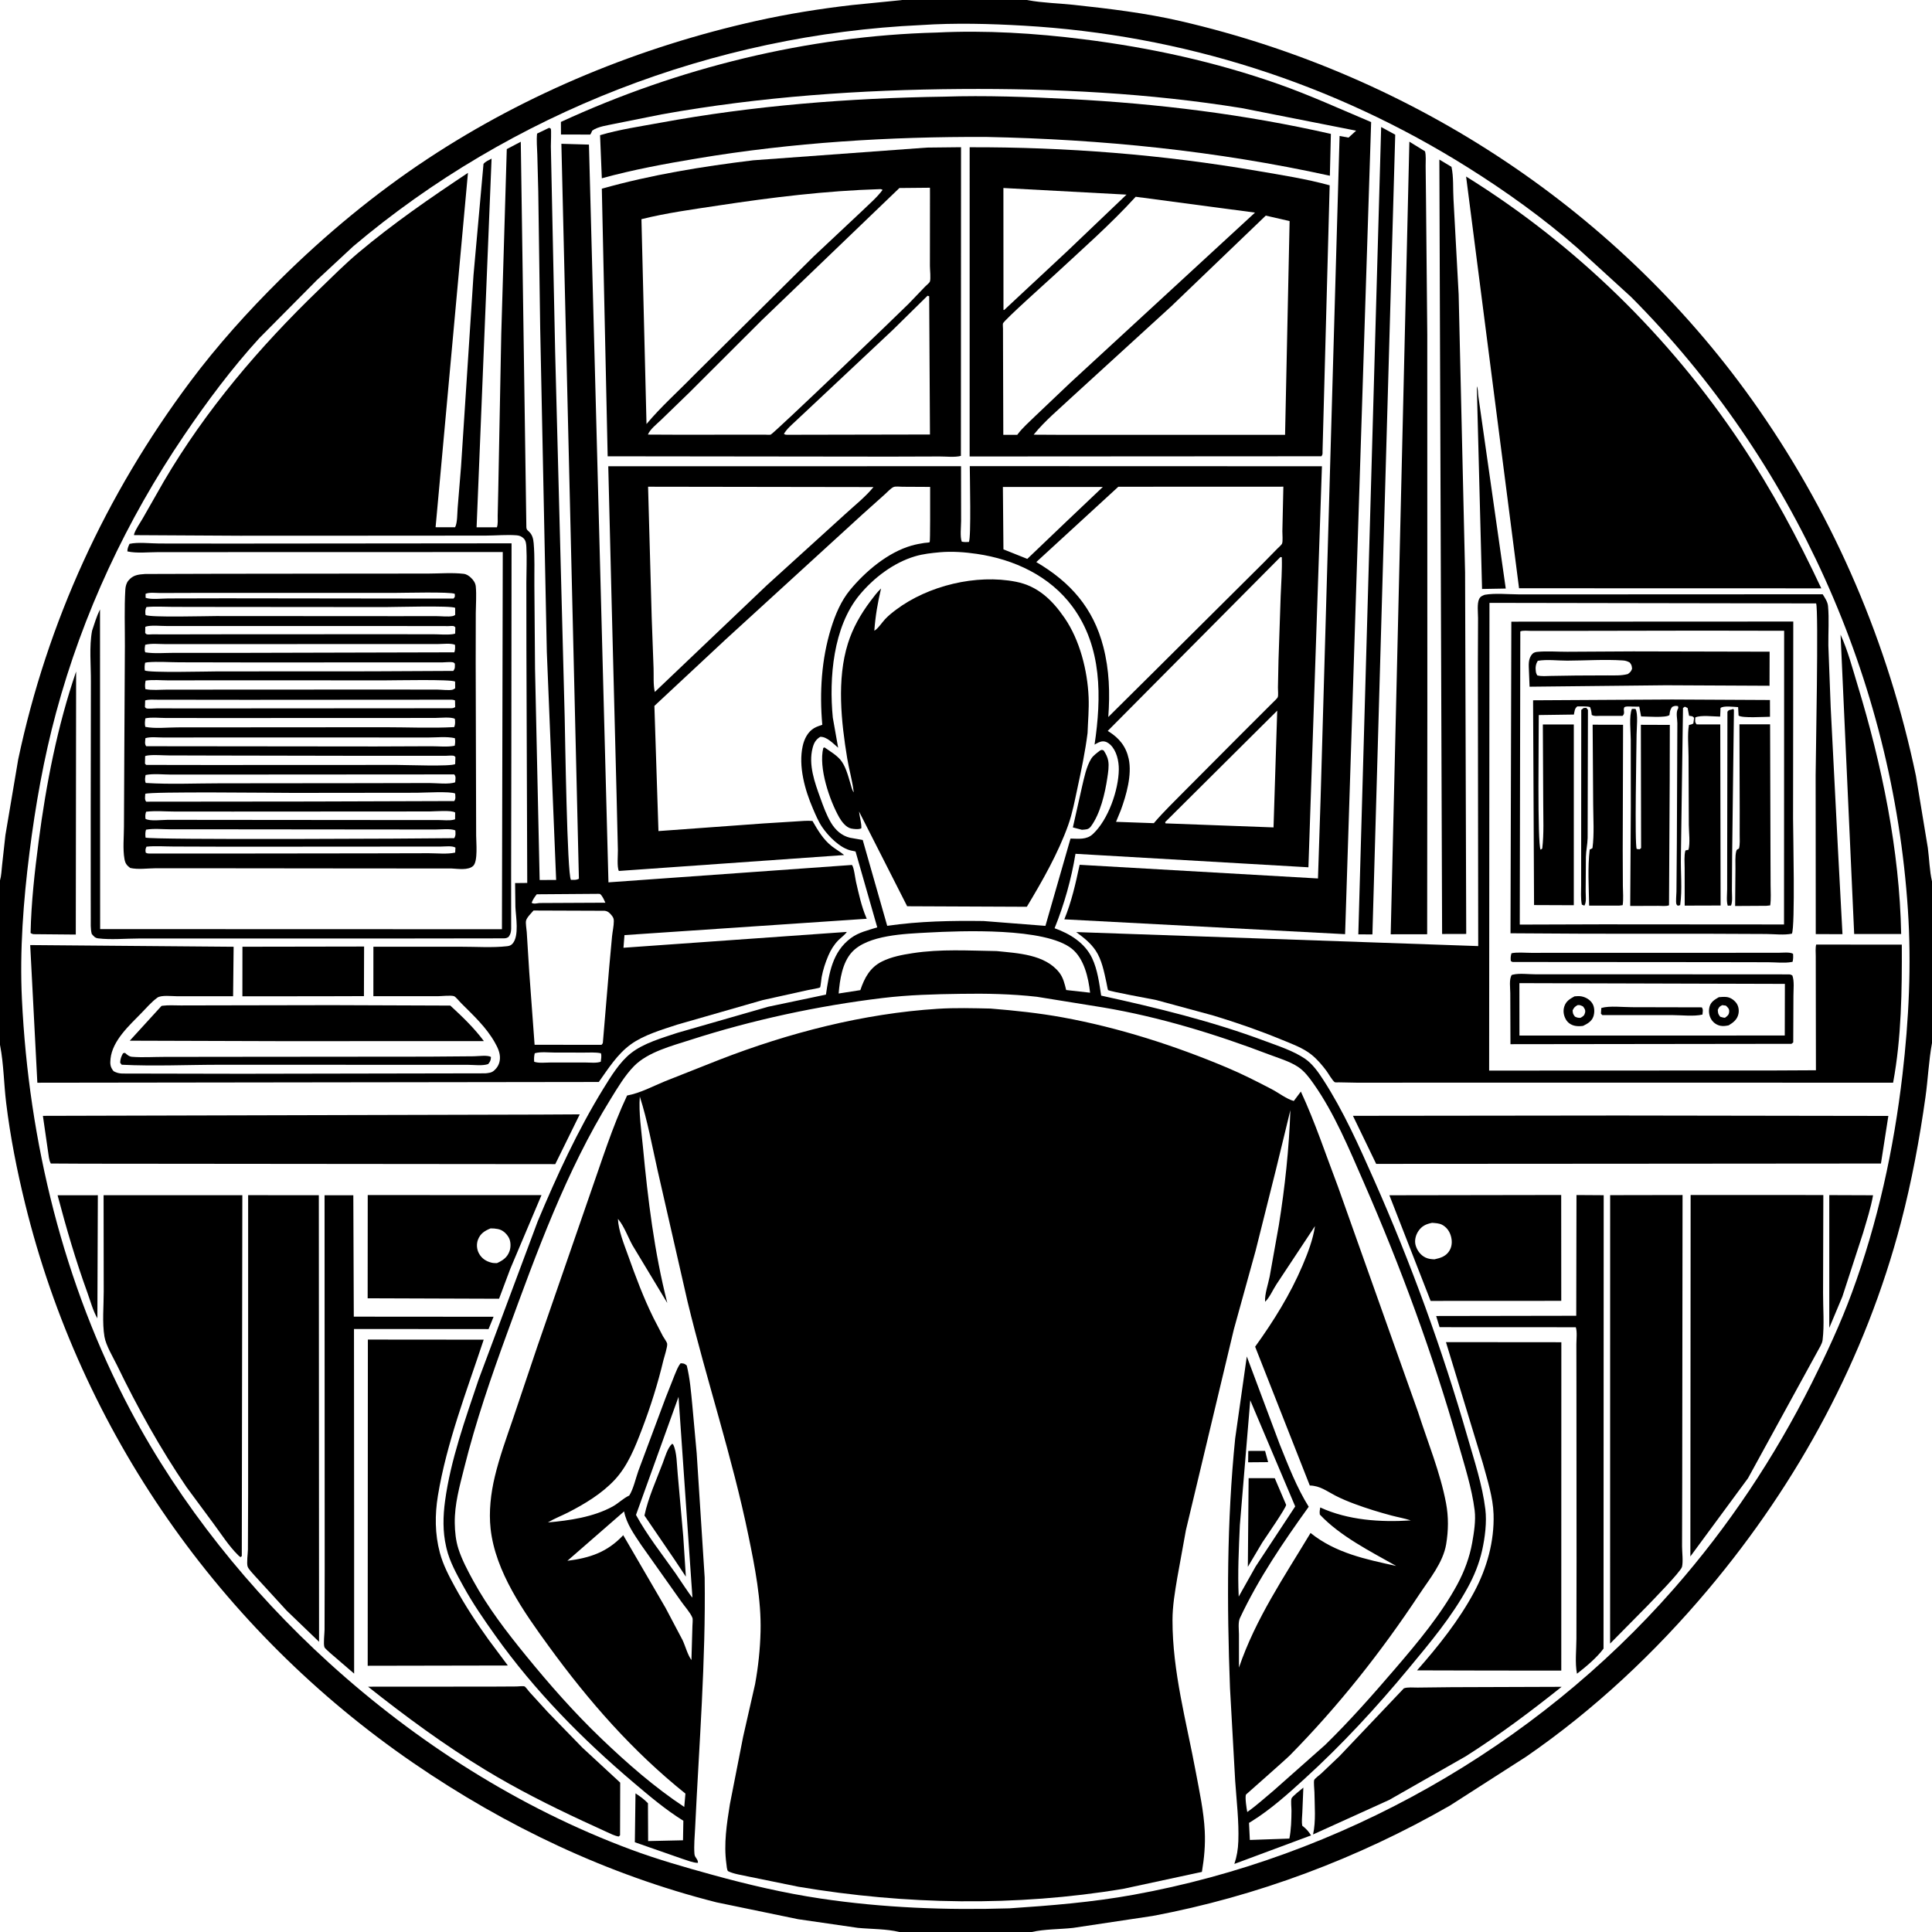 <svg version="1.1" xmlns="http://www.w3.org/2000/svg" style="display: block;" viewBox="0 0 2048 2048" width="1024" height="1024">
<path transform="translate(0,0)" fill="rgb(255,255,255)" d="M 0 0 L 0 2048 L 2048 2048 L 2048 0 L 0 0 z"/>
<path transform="translate(0,0)" fill="rgb(0,0,0)" d="M 0 933.322 C 1.465 928.244 1.636 922.332 2.22 917.064 L 5.734 885.257 L 19.292 805 C 50.131 659.235 112.245 524.257 201.357 404.955 C 230.332 366.164 262.871 330.016 297.252 295.984 C 344.953 248.766 397.588 205.111 453.647 168.116 C 559.19 98.464 678.648 49.564 801.953 22.109 C 835.177 14.711 869.42 9.238 903.239 5.351 L 955.223 0.169 L 956.304 0 L 1088.68 0 L 1089.61 0.185 C 1105.27 3.118 1121.99 3.399 1137.89 5.112 C 1175.69 9.183 1214.33 13.795 1251.39 22.363 C 1498.69 79.531 1719.12 225.002 1864.31 433.906 C 1946.01 551.468 2001.52 682.215 2030.94 822.286 L 2043.57 898.676 C 2045.13 910.274 2045.37 922.996 2048 934.318 L 2048 1105.67 C 2044.52 1124.54 2043.75 1143.96 2041.08 1162.95 C 2034.81 1207.52 2026.49 1252.36 2015.08 1295.91 C 1977.37 1439.9 1906.57 1570.77 1811.04 1684.54 C 1754.82 1751.49 1689.92 1812.5 1617.82 1862.13 L 1537 1913.98 C 1439.62 1969.9 1332.33 2010.26 1221.92 2030.97 L 1137.47 2043.65 C 1123.44 2045.22 1107.31 2044.85 1093.7 2048 L 953.31 2048 C 939.887 2044.65 923.362 2044.95 909.468 2043.63 L 846.001 2034.43 L 759.449 2016.53 C 643.9 1987.26 536.2 1936.11 438.08 1868.77 C 233.196 1728.16 85.892 1517.44 26.642 1276.08 C 17.967 1240.74 10.876 1204.97 6.5 1168.83 C 4.091 1148.93 3.958 1128.25 0.188 1108.61 L 0 1107.67 L 0 933.322 z M 976.408 26.572 C 757.347 36.574 542.024 119.394 374.421 261.143 L 335.894 296.931 L 274.872 358.451 C 245.635 390.492 219.273 425.851 194.963 461.744 C 134.131 551.556 87.806 650.359 59.506 755.199 C 46.358 803.911 37.544 853.838 31.235 903.858 C 24.787 954.985 20.774 1007.58 23.237 1059.13 C 30.439 1209.84 67.413 1361.25 138.263 1494.93 C 191.284 1594.97 264.954 1686.47 348.556 1762.5 C 441.435 1846.96 550.558 1916.6 668.484 1960.49 C 696.886 1971.06 725.898 1979.33 755.088 1987.38 C 792.703 1997.75 831.12 2006.74 869.723 2012.51 C 936.057 2022.44 1003.16 2024.97 1070.12 2022.92 C 1113.89 2020.01 1157.78 2016.45 1200.99 2008.64 C 1421.35 1968.77 1626.75 1852.51 1774.41 1684.07 C 1832.63 1617.65 1880.93 1544.96 1920.52 1466.13 C 1936.1 1435.12 1951.03 1403.1 1963.03 1370.5 C 1990.59 1295.66 2007.45 1218.33 2016.69 1139.22 C 2023.47 1081.13 2026.3 1022.98 2022.46 964.519 C 2006.46 721.014 1901.32 487.787 1729.12 314.879 L 1672.03 262.767 C 1635.97 231.271 1596.6 203.021 1556.08 177.578 C 1413.63 88.122 1253.23 36.966 1085.24 27.22 C 1049.49 25.146 1012.17 24.166 976.408 26.572 z"/>
<path transform="translate(0,0)" fill="rgb(0,0,0)" d="M 1399.9 846.215 L 1420.02 144.144 L 1429.5 145.861 L 1437.57 138.529 L 1316.2 114.574 C 1217.95 98.712 1117.88 93.636 1018.47 94.349 C 912.059 95.112 806.326 102.416 701.451 121.215 L 651.3 131.272 C 643.815 132.93 633.953 134.017 627.723 138.5 C 627.138 140.118 626.661 141.159 625.715 142.636 L 594.662 142.595 L 594.586 129.248 C 718.865 71.952 856.062 38.011 993.044 34.5 C 1044.95 31.937 1097.55 35.198 1149.04 41.692 C 1219.36 50.561 1288.06 65.503 1355 89.055 C 1388.75 100.93 1420.57 115.551 1453.47 129.423 L 1425.86 990.26 L 1128.22 974.534 C 1135.92 955.849 1140.24 936.409 1144.45 916.717 L 1397.11 931.211 L 1399.9 846.215 z"/>
<path transform="translate(0,0)" fill="rgb(0,0,0)" d="M 1045.23 145.154 C 942.504 144.766 840.414 151.019 739 167.954 C 704.894 173.649 671.335 179.789 637.963 188.989 L 636.096 143.314 C 656.434 137.245 678.718 134.024 699.601 130.174 C 798.604 111.923 899.984 103.954 1000.55 102.465 C 1044.77 101.04 1089.33 102.662 1133.5 104.963 C 1227.24 109.847 1319.22 121.111 1410.79 141.942 L 1409.71 186.28 C 1289.13 159.841 1168.58 147.679 1045.23 145.154 z"/>
<path transform="translate(0,0)" fill="rgb(0,0,0)" d="M 514.495 1137.78 C 517.713 1137.43 520.85 1137.25 523.425 1135.09 C 527.567 1131.61 529.779 1127.24 529.959 1121.83 C 530.164 1115.67 527.446 1110.25 524.511 1105.03 C 515.501 1088.98 501.704 1076.28 488.799 1063.36 C 487.216 1061.78 483.028 1056.65 481.382 1056.03 C 478.135 1054.82 467.957 1056.02 464.098 1056.02 L 395.789 1055.99 L 395.822 1003.55 L 488.85 1003.58 C 504.661 1003.54 521.825 1004.78 537.5 1003.03 C 539.841 1002.76 541.648 1002.18 543.27 1000.37 C 550.667 992.095 546.725 971.541 546.348 961.292 L 546.023 936.099 L 558.899 935.962 L 558.016 687.675 L 557.966 617.5 C 557.998 605.12 558.621 592.463 557.982 580.112 C 557.811 576.797 557.594 573.183 555.082 570.702 C 553.019 568.666 550.56 567.676 547.682 567.451 C 537.199 566.628 526.191 567.708 515.648 567.736 L 442.321 567.82 L 254.643 567.897 L 142.072 567.26 L 142.182 566.092 C 143.979 560.594 148.56 554.342 151.447 549.253 L 173.87 509.943 C 218.225 434.449 275.313 367.582 338.145 306.983 C 351.918 293.699 365.476 280.019 380.131 267.703 C 416.763 236.916 456.22 209.682 496.051 183.258 L 461.74 558.883 L 482.405 558.938 C 484.934 554.25 484.646 544.28 485.106 538.778 L 488.74 494.411 L 501.931 291.699 L 512.533 173.757 C 514.463 171.251 518.31 169.665 521.087 168.13 L 505.206 558.95 L 526.737 558.967 C 528.039 555.417 527.493 550.504 527.568 546.716 L 528.161 520.22 L 531.362 353.814 L 537.207 158.071 L 552.048 150.259 L 557.968 558.871 C 558.047 561.379 558.977 561.873 560.686 563.474 C 564.31 566.87 565.3 571.008 565.719 575.887 C 566.98 590.588 566.321 605.957 566.46 620.729 L 567.157 709.014 L 572.059 932.862 L 589.539 932.773 L 579.651 691 L 572.632 348 L 570.584 202.74 L 569.57 164.03 C 569.356 156.705 568.561 148.897 569.32 141.618 L 582.07 135.5 C 582.709 135.754 583.433 135.974 583.875 136.5 C 584.54 137.29 583.92 152.248 583.934 155.124 L 588.5 373.853 L 598.588 760.166 C 599.027 779.398 601.189 927.068 605.212 932.668 C 608.526 932.671 610.719 933.097 613.664 931.5 L 595.081 152.421 L 624.311 153.282 L 644.989 935.324 L 903.096 916.89 C 905.238 919.194 906.516 930.903 907.395 934.711 C 910.317 947.376 913.159 960.789 918.293 972.759 L 918.801 973.921 L 661.968 991.254 L 660.91 1004.66 L 897.695 987.869 C 895.444 991.171 891.532 993.829 888.69 996.698 C 884.104 1001.33 880.574 1007.09 878.033 1013.07 C 874.946 1020.34 872.409 1028.03 870.984 1035.8 C 870.713 1037.28 869.862 1046.08 869.317 1046.67 C 868.575 1047.47 858.633 1049.04 856.994 1049.39 L 808.277 1060.2 L 717.801 1086.18 C 701.722 1091.51 682.392 1097.09 668.549 1107.16 C 654.33 1117.49 644.783 1132.83 634.737 1146.94 L 39.589 1147.73 L 32.017 1001.81 L 247.655 1003.61 L 247.091 1056.04 L 187.706 1056.06 C 182.442 1056.05 170.867 1054.59 166.768 1057.58 C 160.574 1062.09 155.151 1068.46 149.803 1073.95 C 137.047 1087.06 119.227 1103.01 117.158 1122.33 C 116.565 1127.87 116.878 1131.19 120.407 1135.5 C 123.475 1137.17 125.986 1137.86 129.5 1138 L 256.757 1138.25 L 514.495 1137.78 z M 634.371 947.5 L 568.975 947.981 C 566.653 950.968 564.876 953.435 563.563 957 C 565.963 958.536 568.959 957.527 571.759 957.249 L 641.714 956.909 C 640.17 953.628 638.864 950.038 636.067 947.628 L 634.371 947.5 z M 565.551 965.189 C 563.189 967.945 558.563 972.38 557.645 975.878 C 556.967 978.462 558.191 985.032 558.37 988.053 L 561.026 1030.5 L 566.693 1107.5 L 637.647 1107.57 C 639.278 1105.66 638.975 1105.99 639.191 1103.76 L 645.794 1025.29 L 648.797 992.527 C 649.32 987.325 650.666 981.68 650.671 976.5 C 650.674 973.86 650.108 972.497 648.487 970.476 C 646.332 967.789 644.461 965.887 640.911 965.466 L 565.551 965.189 z M 566.843 1116.5 C 566.125 1119.81 565.964 1122.13 566.257 1125.5 C 571.147 1127.23 578.077 1126.29 583.321 1126.3 L 620.741 1126.3 C 625.729 1126.3 632.125 1127.14 636.819 1125.5 C 637.191 1122.49 637.882 1119.46 637.004 1116.5 C 631.222 1115.28 624.936 1115.81 619.034 1115.79 L 588.088 1115.75 C 581.461 1115.76 573.11 1114.67 566.843 1116.5 z"/>
<path transform="translate(0,0)" fill="rgb(0,0,0)" d="M 1454.82 990.501 L 1439.87 990.487 L 1464.09 134.651 L 1479 142.791 L 1454.82 990.501 z"/>
<path transform="translate(0,0)" fill="rgb(0,0,0)" d="M 1493.75 990.362 L 1474.2 990.389 L 1493.99 150.192 L 1510.59 160.4 C 1511.81 165.166 1511.18 171.186 1511.24 176.169 L 1511.62 210.421 L 1512.97 354.318 L 1513.05 749.075 L 1512.85 990.328 L 1493.75 990.362 z"/>
<path transform="translate(0,0)" fill="rgb(0,0,0)" d="M 678.819 483.73 L 644.152 483.701 L 637.959 200.035 C 690.326 185.255 744.516 176.445 798.487 169.918 L 982.528 156.45 L 1018.73 156.052 L 1018.6 483.25 C 1012.2 484.984 1002.87 483.851 996.16 483.874 L 943.55 484.039 L 678.819 483.73 z M 953.402 199.314 L 807.364 339.6 L 730.695 416.145 L 700.78 445.131 C 696.392 449.375 689.035 455.028 686.816 460.683 L 720.5 460.834 L 794.248 460.765 L 810.838 460.749 C 812.433 460.747 815.504 461.135 816.959 460.743 C 819.79 459.981 950.945 334.301 963.179 322.023 L 980.665 303.777 C 981.627 302.791 985.219 299.796 985.663 298.677 C 986.893 295.576 985.729 285.604 985.746 281.918 L 985.816 205.893 L 985.793 199.01 L 953.402 199.314 z M 932.745 200.485 C 875.24 202.237 818.343 209.217 761.504 217.842 C 734.417 221.953 706.52 225.693 679.954 232.338 L 685.322 449.504 C 700.499 431.266 718.632 415.213 735.159 398.188 L 862.565 271.763 L 914.25 223.254 C 921.414 216.299 929.651 209.298 935.603 201.267 C 934.468 200.765 934.005 200.365 932.745 200.485 z M 983.221 313.5 L 946.5 349.645 L 865.523 425.658 L 842.885 446.874 C 838.822 450.708 833.662 455.075 830.978 460 C 833.185 461.028 832.014 460.724 834.5 460.883 L 985.8 460.592 L 984.977 314.047 L 983.221 313.5 z"/>
<path transform="translate(0,0)" fill="rgb(0,0,0)" d="M 1401.95 478.249 C 1401.92 480.846 1402.29 481.424 1400.79 483.656 L 1027.86 483.884 L 1027.87 156.098 C 1129.74 155.815 1232.16 163.839 1332.58 181.12 C 1358.2 185.528 1384.44 189.526 1409.51 196.444 L 1401.95 478.249 z M 1063.65 199.292 L 1063.72 328.526 L 1064.46 328.616 L 1131.71 265.899 L 1194.15 206.308 L 1063.65 199.292 z M 1203.89 208.583 C 1177.23 237.865 1146.46 264.83 1117.41 291.793 C 1111.75 297.042 1064.55 339.224 1063.2 342.81 C 1062.86 343.727 1063.21 347.342 1063.22 348.494 L 1063.25 365.622 L 1063.54 460.938 L 1078.35 460.932 L 1078.88 460.194 C 1083.98 453.382 1090.94 447.407 1097 441.429 L 1134.51 405.78 L 1330.36 225.373 L 1203.89 208.583 z M 1341.78 228.552 L 1241.61 324.666 L 1136.73 420.471 C 1123.06 433.337 1107.46 446.153 1095.71 460.783 L 1123.5 460.932 L 1362.23 460.912 L 1367.04 234.359 L 1341.78 228.552 z"/>
<path transform="translate(0,0)" fill="rgb(0,0,0)" d="M 1554.26 990.001 L 1528.69 990.068 L 1525.78 169.166 L 1538.63 176.864 C 1541 187.394 1540.09 200.486 1540.77 211.415 L 1546.24 312.231 L 1553.05 606.886 L 1554.26 990.001 z"/>
<path transform="translate(0,0)" fill="rgb(0,0,0)" d="M 1930.64 623.668 L 1610.26 623.58 L 1554.12 187.127 C 1670.18 259.166 1769.64 356.586 1845.45 470.168 C 1878.12 519.105 1905.71 570.441 1930.64 623.668 z"/>
<path transform="translate(0,0)" fill="rgb(0,0,0)" d="M 1596.16 623.887 L 1571.04 624.328 L 1565.48 409.5 C 1566.91 412.555 1566.57 416.17 1567.03 419.472 L 1570.58 444.46 L 1596.16 623.887 z"/>
<path transform="translate(0,0)" fill="rgb(0,0,0)" d="M 655.027 1292.06 C 655.521 1304.35 661.538 1318.93 665.678 1330.53 C 673.797 1353.29 682.062 1375.55 692.798 1397.24 L 702.658 1416.29 C 703.744 1418.29 706.713 1422.17 707.188 1424.26 C 707.863 1427.22 704.116 1438.28 703.277 1441.79 C 697.327 1466.69 689.686 1491 680.555 1514.91 C 673.344 1533.79 665.645 1553.58 651.685 1568.61 C 638.093 1583.25 619.68 1594.37 602.003 1603.38 C 595.031 1606.93 587.456 1609.78 580.793 1613.85 C 603.649 1611.81 629.076 1608.16 649.5 1596.93 C 655.77 1593.48 660.556 1588.29 667.024 1585.33 C 671.365 1578.72 673.904 1566.94 676.688 1559.21 L 705.55 1481.85 L 715.228 1457.37 C 716.973 1453.29 718.614 1448.53 721.5 1445.12 C 724.898 1445.37 725.312 1445.17 728.001 1447.5 C 731.358 1461.07 732.496 1475.16 733.833 1489.05 L 738.514 1540.42 L 746.979 1672.21 C 748.233 1760.57 741.068 1849.24 736.874 1937.47 C 736.448 1946.45 735.432 1956.4 736.153 1965.33 C 736.483 1969.43 740.078 1970.59 739.837 1974.72 C 734.557 1974.69 728.522 1972 723.465 1970.49 L 672.963 1952.86 L 673.658 1901.04 C 678.575 1904.24 682.777 1907.22 686.855 1911.49 L 687.042 1951.61 L 724.021 1950.78 L 724.38 1930.08 C 705.449 1918.27 688.945 1904.3 672 1889.95 C 617.353 1843.66 566.665 1792.28 525.052 1733.77 C 512.963 1716.78 501.191 1699.74 491.131 1681.45 C 484.215 1668.87 476.695 1655.57 473.365 1641.49 L 472.912 1639.5 C 469.221 1623.55 469.603 1607.21 471.785 1591.06 C 477.65 1547.65 493.352 1504.12 507.224 1462.71 L 570.067 1294.48 C 590.255 1246.38 612.193 1198.57 639.561 1154.06 C 647.522 1141.12 656.785 1125.91 668.773 1116.45 C 682.379 1105.72 701.791 1100.3 718 1094.87 L 814.418 1067.16 L 875.53 1054.32 C 878.916 1031.68 882.201 1009.07 901.976 994.406 C 910.226 988.288 920.304 986.062 929.925 983.041 L 906.912 902.604 L 905.766 902.36 L 904 901.959 L 902.97 901.785 C 890.882 899.554 878.012 886.388 871.424 876.587 C 867.45 870.675 864.604 863.802 861.791 857.289 C 853.258 837.532 846.114 812.228 850.933 790.618 C 852.568 783.289 856.414 775.575 863.18 771.718 C 865.772 770.241 868.857 769.277 871.667 768.296 C 868.617 734.094 870.767 698.949 880.941 666.016 C 885.417 651.526 891.493 636.974 901.248 625.205 C 917.566 605.518 941.299 585.495 966.323 578.345 C 970.755 577.078 975.356 576.232 979.908 575.524 C 981.229 575.319 984.596 575.279 985.491 574.735 C 986.158 574.33 985.986 531.172 985.978 516.152 L 956.719 515.998 C 954.15 515.993 949.372 515.351 947.172 516.287 C 944.283 517.516 940.63 521.652 938.137 523.849 L 913.974 545.5 L 769.259 677.806 L 693.68 748.297 L 697.989 880.983 L 809.351 872.884 L 843.35 870.762 C 849.239 870.442 855.383 869.714 861.263 870.258 C 866.955 880.091 872.673 889.963 881.798 897.071 C 886.025 900.363 890.714 902.944 894.838 906.383 L 656.018 923.249 C 653.853 918.954 655.082 906.399 654.986 901.228 L 653.611 843.212 L 648.379 639.122 L 644.79 494.266 L 1018.73 494.207 L 1018.81 552.22 C 1018.82 558.177 1017.51 568.876 1019.5 574.18 C 1022.24 574.708 1024.29 574.726 1027.03 574.5 C 1029.61 570.577 1028.02 504.459 1028 494.133 L 1401.3 494.256 L 1386.98 919.362 L 1140.06 905.068 C 1135.65 931.977 1128.14 958.691 1117.9 983.966 C 1134.15 989.792 1149.96 999.434 1157.67 1015.66 C 1163.45 1027.84 1165.23 1042.17 1167.29 1055.39 C 1226.54 1068.38 1284.04 1082.27 1341.05 1103.56 C 1355.04 1108.79 1370.92 1113.86 1383.35 1122.29 C 1391.27 1127.65 1397.51 1136.59 1402.63 1144.5 C 1424.28 1177.95 1440.41 1214.37 1456.51 1250.67 C 1495.66 1338.95 1528.92 1430.48 1555.61 1523.27 C 1562.78 1548.19 1571.4 1574.14 1574.53 1599.91 C 1576.19 1613.55 1574.15 1629.84 1571.16 1643.24 C 1568.01 1657.42 1562.75 1670.32 1555.76 1683.05 C 1538.49 1714.48 1516.06 1741.1 1493.33 1768.54 C 1458.83 1810.2 1422.87 1849.16 1382.83 1885.65 C 1365.38 1901.56 1346.9 1918.16 1326.81 1930.63 L 1324 1932.35 L 1324.89 1950.44 L 1366.79 1948.97 C 1368.71 1939.24 1368.93 1929.21 1369.02 1919.31 C 1369.05 1915.98 1368.17 1909.41 1369.07 1906.41 C 1369.68 1904.37 1379.41 1896.8 1381.61 1894.94 L 1380.5 1921.75 C 1380.31 1926.09 1379.61 1931.16 1380.5 1935.4 L 1381.55 1936.21 C 1385.12 1939.07 1387.37 1941.74 1389.77 1945.6 L 1308.48 1975.84 C 1311.16 1967.72 1312.36 1960.37 1312.68 1951.8 C 1313.46 1930.96 1310.79 1908.86 1309.36 1888.05 L 1303.84 1789.25 C 1300.52 1700.54 1300.43 1613.26 1309.34 1524.81 L 1321.67 1437.91 L 1356.46 1530.84 C 1365.53 1553.27 1374.46 1576.65 1387.29 1597.23 C 1360.19 1634.99 1334.23 1673 1314.38 1715.21 C 1312.26 1719.74 1313.29 1727.48 1313.34 1732.5 L 1313.35 1767.7 C 1331.05 1715.75 1361.24 1671.65 1389.24 1625.01 C 1415.8 1646.33 1447.52 1652.83 1480.04 1659.97 C 1452.86 1644.64 1420.5 1628.36 1399.08 1605.5 C 1398.67 1602.77 1399.01 1600.64 1399.5 1597.97 C 1429.18 1611.54 1463.25 1613.78 1495.51 1611.71 C 1488.86 1609.5 1481.88 1608.35 1475.1 1606.54 C 1461.94 1603.04 1448.81 1599 1436.04 1594.26 C 1429.08 1591.68 1422.19 1588.84 1415.58 1585.43 C 1406.21 1580.61 1399.39 1574.96 1388.43 1574.69 L 1330.5 1427.57 C 1350.07 1400.37 1367.58 1372.36 1380.74 1341.47 C 1386.3 1328.42 1391.89 1313.81 1393.93 1299.73 L 1353.04 1361.52 C 1349.56 1366.75 1345.59 1375.92 1341.04 1379.92 C 1340.51 1371.78 1344.32 1361.31 1345.91 1353.17 L 1355.65 1298.62 C 1362.09 1258.42 1366.47 1217.47 1367.86 1176.79 L 1352.51 1240 L 1330.95 1326 L 1307.96 1409.07 L 1257.11 1622.05 L 1247.93 1672.67 C 1245.45 1687.56 1242.91 1702.27 1242.89 1717.39 C 1242.83 1772.05 1257.7 1825.13 1267.61 1878.48 C 1271.41 1898.91 1276.09 1920.27 1277.09 1941.03 C 1277.8 1955.86 1276.53 1969.68 1274.07 1984.29 L 1190.5 2002.28 C 1076.6 2021.2 960.022 2019.18 846.344 2000.03 L 793.411 1989.23 C 787.086 1987.79 777.469 1986.47 771.857 1983.55 C 770.535 1982.86 770.193 1977.15 769.961 1975.45 C 767.102 1954.48 770.385 1933.31 773.704 1912.59 L 787.767 1840.94 L 800.429 1785.24 C 803.764 1766.92 805.755 1748.28 806.219 1729.66 C 807.062 1695.8 800.259 1661.38 793.469 1628.31 C 776.2 1544.2 748.937 1463.03 728.826 1379.74 L 697.131 1240.88 C 691.283 1214.88 686.361 1187.77 678.224 1162.41 C 676.924 1179.42 679.931 1198.83 681.548 1215.95 C 686.789 1271.46 693.558 1327.11 707.362 1381.22 L 670.575 1320.24 C 665.837 1311.79 661.868 1300.54 655.91 1293.12 L 655.027 1292.06 L 654.249 1291.01 L 655.027 1292.06 z M 686.986 515.95 L 690.828 654.52 L 692.804 708.21 C 693.101 716.165 692.33 725.806 694.129 733.502 L 812.78 620.507 L 895.836 545.08 C 905.824 535.883 917.337 526.834 925.919 516.311 L 686.986 515.95 z M 1063.1 516.226 L 1063.69 582.345 L 1088.98 592.446 L 1129.51 553.723 L 1169.05 516.187 L 1063.1 516.226 z M 1185.48 515.973 L 1098.49 595.819 C 1134.51 616.909 1158.95 644.461 1169.54 685.5 C 1175.97 710.406 1176.67 734.581 1174.83 760.065 L 1223.96 711.317 L 1339.22 596.713 L 1353.97 581.67 C 1355.04 580.566 1358.51 577.622 1359.05 576.188 C 1360.05 573.521 1359.29 566.263 1359.36 563.185 L 1360.42 515.903 L 1185.48 515.973 z M 996.452 585.402 C 987.489 586.234 978.638 587.142 969.976 589.713 C 947.097 596.507 925.987 612.659 910.941 630.9 C 883.153 664.591 878.711 718.924 882.815 760.765 L 888.461 792.613 C 883.166 788.186 876.641 780.861 869.5 781.054 C 864.793 783.924 862.841 787.408 861.441 792.717 C 856.724 810.592 863.628 829.493 869.666 846.154 C 872.831 854.887 876.139 864.188 880.931 872.168 C 885.571 879.894 892.186 885.983 901.153 888.06 L 914.526 890.42 L 940.482 981.42 C 974.538 976.477 1008.25 975.872 1042.59 976.324 L 1108.2 981.461 L 1134.79 888.923 C 1143.18 889.052 1151.71 890.386 1158.37 884.244 C 1174.74 869.16 1185.8 837.443 1185.99 815.529 C 1186.06 806.764 1183.64 795.777 1177.07 789.497 C 1174.85 787.379 1172.12 785.762 1168.96 785.883 C 1165.78 786.005 1162.96 787.803 1160.28 789.348 C 1167.7 739.329 1168.41 685.837 1136.95 643.168 C 1112.81 610.419 1075.02 592.93 1035.5 587.142 C 1022.71 585.268 1009.34 584.29 996.452 585.402 z M 1357.28 590.5 L 1174.24 774.8 L 1175.49 775.577 C 1186.57 782.561 1193.66 791.422 1196.47 804.354 C 1200.16 821.268 1193.92 843.022 1188.06 858.982 L 1183.04 871.173 L 1223.1 872.6 C 1233.52 860.336 1245.34 849.087 1256.6 837.594 L 1315.86 778.078 L 1348.72 745.266 C 1350.05 743.835 1353.99 740.43 1354.51 738.936 C 1355.22 736.859 1354.63 731.315 1354.67 728.868 L 1355.27 699.819 L 1357.57 631.64 C 1358.11 617.978 1359.2 604.368 1358.77 590.688 L 1357.28 590.5 z M 1353.91 753.317 L 1235.08 871.5 L 1235.5 872.83 L 1238.75 872.932 L 1349.99 877.088 L 1353.91 753.317 z M 983.296 988.572 C 959.839 989.887 919.733 990.935 902.942 1009.46 C 892.808 1020.64 890.224 1038.68 889.003 1053.16 L 911.991 1049.58 C 916.389 1036.57 922.196 1025.54 935 1019.19 C 944.995 1014.23 956.435 1012.09 967.379 1010.41 C 997.316 1005.82 1026.39 1007.73 1056.43 1008.17 C 1078.73 1010.47 1107.71 1011.59 1122.84 1030.92 C 1127.11 1036.39 1128.56 1042.89 1130.19 1049.47 L 1155.53 1052.3 C 1153.79 1036.45 1149.23 1016.14 1136.24 1005.72 C 1108.05 983.099 1019.31 986.636 983.296 988.572 z M 1018.51 1053.5 C 990.655 1053.88 963.276 1054.6 935.579 1057.94 C 867.074 1066.21 797.604 1081.15 731.946 1102.31 C 712.648 1108.53 686.896 1115.09 672.225 1129.99 C 662.405 1139.95 654.709 1153.04 647.366 1164.91 C 600.214 1241.09 568.701 1328.05 538.052 1411.9 C 520.651 1459.52 504.37 1506.76 492.076 1555.99 C 487.261 1575.27 481.763 1594.52 482.07 1614.58 C 482.208 1623.64 483.164 1633.22 485.946 1641.86 C 489.672 1653.42 495.689 1664.74 501.5 1675.38 C 517.156 1704.04 536.954 1729.8 557.534 1755.03 C 582.842 1786.06 608.804 1815.59 637.753 1843.28 C 664.871 1869.22 693.972 1894.74 725.345 1915.43 L 726.581 1901.29 C 670.492 1856.39 623.833 1803.02 581.715 1745.09 C 555.263 1708.71 525.097 1666.24 520.051 1620.5 C 518.046 1602.33 520.287 1582.93 524.534 1565.21 C 529.512 1544.44 536.756 1524.47 543.673 1504.31 L 569.625 1427.28 L 625.473 1265.84 C 637.823 1230.88 648.909 1194.86 664.741 1161.3 C 679.216 1158.55 691.422 1151.71 704.933 1146.18 L 762.606 1123.36 C 836.153 1094.81 915.309 1074.35 994.153 1069.36 C 1012.71 1068.18 1031.56 1068.72 1050.14 1069.12 C 1075.9 1071.23 1101.05 1073.84 1126.51 1078.48 C 1185.91 1089.31 1245.22 1108.33 1300.85 1131.77 C 1316.98 1138.56 1332.72 1146.59 1348.24 1154.68 C 1355.5 1158.47 1363.78 1165.01 1371.47 1167.09 L 1378.97 1157.1 C 1394.12 1189.71 1405.49 1224.29 1418.3 1257.89 L 1503.31 1497.15 C 1513.37 1528.53 1526.83 1561.12 1532.88 1593.5 C 1535.6 1608.03 1535.41 1622.42 1532.99 1636.95 C 1529.73 1656.44 1515.25 1673.9 1504.62 1689.96 C 1464.09 1751.16 1419.11 1808.08 1367.58 1860.47 C 1362.83 1865.3 1320.83 1902.2 1320.78 1902.32 C 1319.6 1905.19 1321.41 1917.29 1322.15 1920.82 C 1331.97 1913.94 1340.96 1905.65 1350.17 1898 L 1404.81 1849.59 C 1431.22 1823.8 1455.55 1796.15 1479.57 1768.15 C 1502.96 1740.9 1527.76 1711.18 1544.87 1679.47 C 1552.24 1665.8 1557.85 1650.76 1560.57 1635.43 C 1562.48 1624.67 1564.54 1611.87 1563.19 1600.97 C 1560.26 1577.47 1552.29 1552.78 1545.82 1530.09 C 1518.77 1435.36 1484.87 1342.97 1445.36 1252.73 C 1430.08 1217.82 1414.48 1180.03 1392.47 1148.85 C 1387.85 1142.3 1382.88 1135.58 1376.14 1131.05 C 1367.31 1125.12 1355.05 1121.54 1345.1 1117.75 C 1288.78 1096.27 1228.98 1077.96 1169.47 1067.96 L 1099.12 1056.62 C 1072.39 1053.6 1045.38 1053.06 1018.51 1053.5 z M 719.268 1480.71 L 674.179 1605.87 C 685.933 1627.52 702.075 1647.81 716.241 1667.98 C 718.506 1671.14 732.805 1693.13 734.01 1693.49 L 719.268 1480.71 z M 1325.31 1484.36 L 1314.3 1616.69 C 1313.2 1641.8 1311.88 1667.33 1313.09 1692.46 L 1331.09 1660.45 L 1372.97 1596.87 L 1325.31 1484.36 z M 661.564 1602.15 L 601.446 1654.52 C 625.384 1651.47 643.653 1645.44 660.658 1627.37 L 705.483 1704.36 L 723.584 1738.65 C 726.584 1745.02 728.869 1754.2 732.95 1759.72 L 734.004 1723.56 C 734.014 1721.59 734.636 1716.63 733.977 1714.92 C 731.937 1709.64 725.452 1702.47 722.103 1697.62 L 679.591 1637.58 C 672.144 1626.31 664.229 1615.57 661.564 1602.15 z"/>
<path transform="translate(0,0)" fill="rgb(0,0,0)" d="M 97.616 668.571 C 100.154 660.938 102.436 653.198 106.021 645.975 L 106.15 984.882 L 532.076 985.014 L 532.957 585.192 L 240.844 585.263 L 167.907 585.276 C 157.892 585.255 144.692 586.758 135.018 584.5 C 134.986 581.423 136.079 579.239 137.299 576.5 C 146.438 574.475 159.513 576.117 169.028 576.139 L 244.682 576.22 L 542.267 575.945 L 542.034 799.188 L 541.816 923.105 L 541.858 984.5 C 541.729 988.063 541.242 990.276 539.129 993.148 C 537.229 994.355 536.451 994.604 534.126 994.685 L 439.296 994.81 L 246.032 994.854 L 146.883 994.855 C 133.23 994.851 117.457 996.395 104 994.696 C 100.596 994.266 99.291 992.383 97.243 989.995 C 95.821 984.405 96.243 978.523 96.222 972.791 L 96.175 947.31 L 96.16 861.604 L 96.354 722.674 C 96.496 705.408 94.398 685.397 97.616 668.571 z"/>
<path transform="translate(0,0)" fill="rgb(0,0,0)" d="M 478.477 920.619 L 391.592 920.576 L 216.523 920.39 L 165 920.387 C 156.51 920.429 146.249 921.971 138 920.063 C 134.33 917.271 132.799 915.301 131.97 910.725 C 130.036 900.045 131.402 887.198 131.397 876.254 L 131.79 794.193 L 132.379 684.522 C 132.452 664.823 131.683 644.689 132.847 625.036 C 133.041 621.758 133.913 618.098 136.045 615.5 C 141 609.464 146.539 608.987 153.748 608.458 L 231.598 608.235 L 376.33 608.074 L 453.635 608.012 C 465.89 608.005 479.399 606.856 491.5 608.283 C 494.618 608.651 497.15 610.428 499.367 612.564 C 501.99 615.09 504.017 618.041 504.361 621.746 C 505.206 630.849 504.405 640.729 504.342 649.89 L 504.249 703.006 L 504.741 885.785 C 504.739 892.728 506.788 913.061 501.583 917.895 C 496.272 922.828 485.308 920.92 478.477 920.619 z M 208.255 628.5 L 169.715 628.619 C 165.43 628.64 158.168 627.655 154.314 629.5 L 154.372 633.684 C 160.356 635.835 171.515 634.391 178.17 634.378 L 238.598 634.237 L 429.25 634.474 L 480.757 634.5 C 482.729 632.372 482.133 632.252 482.081 629.5 C 477.793 627.149 426.381 628.523 417.224 628.508 L 208.255 628.5 z M 155.258 643.5 C 153.639 646.491 153.985 648.691 154.27 651.931 C 158.881 654.733 219.54 653.029 229.055 653.036 L 417.033 653.152 L 462.805 653.135 C 467.826 653.134 475.189 654.059 479.984 653.037 C 481.229 652.771 481.561 652.453 482.5 651.83 L 482.5 644.348 C 478.172 641.767 418.364 643.527 408.394 643.527 L 236.342 643.386 L 183.38 643.303 C 174.203 643.292 164.351 642.595 155.258 643.5 z M 154.006 664.5 L 153.902 671 C 154.434 671.452 154.842 672.121 155.5 672.355 C 156.803 672.817 159.979 672.395 161.468 672.407 L 178.592 672.463 L 260.482 672.331 L 413.817 672.307 L 459.02 672.333 C 465.555 672.343 473.102 673.089 479.5 672.29 C 481.07 672.094 481.198 672.008 482.5 671.613 L 482.668 665 C 482.112 664.571 481.667 663.934 481 663.714 C 479.702 663.286 476.748 663.699 475.284 663.695 L 459.654 663.65 L 371.305 663.598 L 219.069 663.605 L 176.196 663.583 C 170.189 663.583 162.884 662.818 157.008 663.666 C 155.487 663.885 155.258 664.031 154.006 664.5 z M 153.909 683.5 C 153.541 686.279 152.947 688.8 153.982 691.5 C 163.568 693.054 174.741 692.038 184.515 692.047 L 246.5 692.079 L 481.65 691.5 C 482.556 688.517 482.545 686.614 482.292 683.5 C 477.879 681.595 469.072 682.72 464.16 682.72 L 419.418 682.719 L 220.78 682.775 L 175.696 682.789 C 169.09 682.798 160.247 681.773 153.909 683.5 z M 153.836 702.5 C 153.228 705.537 153.17 707.653 153.5 710.734 C 158.065 713.361 220.898 711.714 230.504 711.716 L 394.021 711.635 L 480.5 711.204 C 482.642 708.322 482.162 707.019 482.177 703.5 C 481.618 703.06 481.185 702.371 480.5 702.18 C 477.59 701.369 471.657 702.179 468.495 702.179 L 434.496 702.178 L 260.666 702.2 L 190.455 702.071 C 179.411 702.046 167.482 701.099 156.521 702.033 L 153.836 702.5 z M 154.345 721.5 C 153.725 724.813 153.527 727.169 154.118 730.5 C 161.118 731.985 169.852 731.048 177.058 731.048 L 224.791 731.028 L 406.745 730.934 L 463.777 731.012 C 467.806 731.019 476.438 732.124 479.984 731.043 C 480.909 730.762 481.661 730.084 482.5 729.604 L 482.432 722.5 C 478.218 719.894 418.3 721.244 408.771 721.21 L 226.458 721.168 L 178.798 721.235 C 170.939 721.227 162.046 720.307 154.345 721.5 z M 153.881 742.5 L 153.636 749.5 C 154.091 749.94 154.417 750.574 155 750.82 C 156.898 751.619 163.955 750.874 166.25 750.886 L 210.643 750.942 L 390.278 750.83 L 478.279 750.77 C 480.11 750.712 480.963 750.508 482.5 749.527 L 482.343 742.5 C 481.165 741.991 480.2 741.732 478.909 741.709 L 261.525 741.849 L 186.084 741.76 L 166.895 741.739 C 162.656 741.732 157.96 741.228 153.881 742.5 z M 154.103 761.5 C 153.626 764.755 153.294 767.268 154.021 770.5 C 164.177 772.614 177.688 771.061 188.266 771.058 L 264.248 771.006 L 408.348 770.904 C 432.528 770.894 457.412 772.074 481.5 770.748 C 482.759 767.603 482.486 765.266 482.182 762 C 478.246 759.723 466.375 761.039 461.351 761.043 L 405.167 761.088 L 221.004 761.135 L 175.029 761.072 C 168.657 761.064 160.195 760.06 154.103 761.5 z M 154.148 782.5 C 153.993 785.588 153.046 788.546 155 791.025 L 398.073 791.275 L 457.04 791.046 C 464.623 791.013 474.686 792.1 482.009 790.5 C 482.541 787.577 482.738 785.488 482.171 782.5 C 473.576 780.515 462.47 781.812 453.571 781.799 L 388.889 781.754 L 216.232 781.755 L 172.74 781.788 C 166.982 781.795 159.602 780.819 154.148 782.5 z M 153.858 801.5 L 153.67 809.5 C 155.446 811.275 154.374 810.826 156.892 810.84 L 222.534 810.942 L 420.671 810.857 C 430.975 810.859 477.611 812.684 482.5 809.976 L 482.762 802.5 C 482.175 802.052 481.72 801.322 481 801.156 C 478.857 800.66 474.978 801.167 472.689 801.171 L 455.249 801.194 L 376.487 801.173 L 222.893 800.889 L 178.713 800.769 C 171.811 800.747 163.779 799.939 157.006 800.775 C 155.383 800.976 155.207 801.082 153.858 801.5 z M 154.335 821.5 C 153.835 824.605 153.274 826.938 154.5 829.971 C 180.407 831.595 207.091 830.364 233.074 830.347 L 378.968 830.2 L 455.38 830.059 C 462.691 830.042 475.802 831.73 482.5 829.268 C 482.684 826.017 483.681 823.423 481.5 820.899 L 244.821 821.055 L 181.578 821.078 C 172.947 821.08 162.719 819.887 154.335 821.5 z M 310.765 840.501 C 292.85 840.506 158.848 838.903 153.988 841.5 C 153.92 844.4 153.033 847.615 155 849.814 L 330.5 849.639 L 481.5 849.155 C 483.344 846.626 482.601 844.28 482.5 841.208 C 478.12 838.63 448.563 840.341 441.902 840.354 L 310.765 840.501 z M 154.848 860.5 C 153.939 863.416 153.902 865.047 154.224 868 C 159.017 870.795 171.674 869.053 177.695 869.059 L 247.365 869.128 L 423.174 869.28 L 464.61 869.276 C 469.551 869.272 476.386 870.156 481.136 868.871 L 482.403 868.5 L 482.5 861.334 C 479.123 858.537 460.372 860.159 455.245 860.173 L 246.687 860.298 L 184.637 860.257 C 175.259 860.248 164.9 859.317 155.672 860.374 L 154.848 860.5 z M 154.761 879.5 C 153.902 882.531 153.972 884.746 154.285 887.866 C 158.702 890.512 451.676 888.974 481.5 888.49 C 483.308 885.324 482.832 883.833 482.667 880.252 C 477.484 878.072 467.496 879.349 461.591 879.336 L 408.95 879.29 L 234.061 879.12 L 180.63 879.102 C 172.505 879.1 162.709 878.049 154.761 879.5 z M 155.287 897.5 C 154.086 900.041 154.011 901.108 154.5 903.869 C 155.649 904.536 156.387 904.743 157.724 904.772 L 236.289 904.795 L 396.198 904.599 L 454.503 904.461 C 463.139 904.452 474.173 905.682 482.5 903.772 L 482.804 898.5 C 479.295 896.321 471.861 897.386 467.505 897.389 L 426.884 897.417 L 244.356 897.538 L 183.953 897.345 C 174.602 897.33 164.527 896.544 155.287 897.5 z"/>
<path transform="translate(0,0)" fill="rgb(0,0,0)" d="M 904.977 839.943 L 905.995 842.995 L 904.977 839.943 L 904.76 838.073 C 903.309 826.757 899.951 815.251 898.077 803.884 C 891.68 765.084 886.879 720.198 898.828 682.086 C 903.96 665.717 912.312 651.071 922.567 637.41 C 926.106 632.696 929.675 627.85 933.971 623.796 C 930.341 638.97 927.968 652.995 926.821 668.573 C 930.319 666.902 935.313 659.448 938.287 656.284 C 941.724 652.629 945.775 649.381 949.782 646.374 C 983.917 620.755 1034.88 608.391 1077 616.691 C 1100.24 621.27 1115.45 636.071 1128.52 655.089 C 1144.67 678.572 1152.77 710.803 1153.97 738.994 C 1154.52 751.799 1153.28 764.282 1152.86 777.035 C 1150.36 796.853 1146.37 815.79 1142.17 835.297 C 1139.35 848.39 1136.85 861.98 1132.34 874.619 C 1121.75 904.346 1104.78 934.173 1088.48 961.214 L 961.627 960.66 L 910.605 860.218 C 911.192 865.982 913.332 872.294 913.064 878 C 910.508 879.482 905.117 878.879 902.125 878.239 C 896.893 877.119 892.168 870.957 889.679 866.58 C 879.39 848.485 867.543 813.779 872.714 792.869 L 874 792.259 C 879.487 796.155 886.347 800.127 890.747 805.266 C 896.226 811.665 898.857 821.81 901.238 829.801 C 902.09 832.661 903.204 837.63 904.977 839.943 z M 907 847 L 907.995 849.995 L 907 847 L 906.005 844.005 L 907 847 z"/>
<path transform="translate(0,0)" fill="rgb(0,0,0)" d="M 1883.5 1134.73 L 1924.96 1134.52 L 1924.81 1037.17 L 1924.78 1013.73 C 1924.77 1009.75 1924.29 1005.16 1925.21 1001.28 L 2016 1001.35 C 2016.2 1049.9 2015.67 1099.84 2006.77 1147.69 L 1539.61 1147.62 L 1439.87 1147.72 L 1419.42 1147.33 C 1418.56 1147.31 1415.44 1147.51 1414.91 1147.18 C 1412.5 1145.69 1407.99 1137.69 1406.06 1135.13 C 1401.36 1128.9 1396.21 1122.76 1390.07 1117.88 C 1381.03 1110.69 1369.1 1106.44 1358.53 1102.09 C 1334.84 1092.34 1310.86 1083.99 1286.35 1076.57 L 1225.63 1060.09 C 1220.08 1058.84 1176.65 1051.12 1174.55 1049.5 C 1174.29 1049.3 1173 1042.15 1172.82 1041.36 C 1170.39 1030.22 1167.94 1017.34 1161.49 1007.69 C 1155.96 999.424 1148.7 993.929 1140.83 988.045 L 1566.97 1002.89 L 1566.59 705.177 L 1566.79 655.228 C 1566.79 649.798 1565.58 639.749 1567.93 635 C 1569.29 632.246 1571.19 631.532 1573.88 630.5 C 1584.93 628.589 1598.27 630.005 1609.56 630.059 L 1679.69 630.068 L 1932.12 629.956 C 1934.52 633.821 1937.36 637.873 1937.79 642.5 C 1939.04 656.022 1937.96 670.566 1938.13 684.241 L 1940.61 749.775 L 1948.24 899 L 1953.1 990.272 L 1924.78 990.168 L 1924.65 821.967 C 1924.72 804.409 1927.95 645.552 1925.15 639.649 L 1578.9 639.066 L 1578.55 1134.86 L 1883.5 1134.73 z"/>
<path transform="translate(0,0)" fill="rgb(0,0,0)" d="M 1899.5 989.72 C 1891.18 991.47 1880.74 990.125 1872.11 990.075 L 1814.33 989.832 L 1680.62 989.775 L 1601.19 989.313 L 1602.08 658.996 L 1900.95 658.861 L 1900.73 867.758 C 1900.75 882.89 1903.07 982.146 1899.5 989.72 z M 1804.49 668.5 L 1656.27 668.762 L 1622.83 668.755 C 1619.7 668.756 1614.27 668.041 1611.59 669.356 L 1611.02 980.107 L 1698.5 979.835 L 1891.14 979.97 L 1891.27 668.652 L 1804.49 668.5 z"/>
<path transform="translate(0,0)" fill="rgb(0,0,0)" d="M 2015.32 990.111 L 1965.51 990.108 L 1951.08 672.767 C 1958.72 689.337 1963.59 708.153 1968.92 725.62 C 1994.81 810.382 2013.65 901.242 2015.32 990.111 z"/>
<path transform="translate(0,0)" fill="rgb(0,0,0)" d="M 1765.8 726.405 L 1621.41 727.935 L 1620.78 712.051 C 1620.59 705.217 1619.51 698.22 1624.59 692.977 C 1625.77 691.764 1627.83 691.175 1629.5 691.009 C 1639.81 689.987 1651.01 690.938 1661.43 690.892 L 1731.49 690.5 L 1875.87 690.823 L 1875.77 726.939 L 1765.8 726.405 z M 1630.15 700.5 C 1627.87 703.926 1627.45 707.838 1628.08 712 C 1628.31 713.535 1628.82 714.563 1629.5 715.941 C 1634.11 717.157 1639.29 716.568 1644.05 716.501 L 1670.8 716.092 L 1704.12 715.952 C 1711.31 715.933 1718.62 716.4 1725.62 714.5 C 1728.17 712.503 1728.79 712.113 1730.05 709 C 1729.79 705.861 1729.63 704.752 1727.5 702.235 C 1725.08 700.933 1723.14 700.283 1720.38 700.101 C 1701.13 698.831 1680.71 700.231 1661.35 700.315 C 1651.54 700.357 1639.63 698.757 1630.15 700.5 z"/>
<path transform="translate(0,0)" fill="rgb(0,0,0)" d="M 35.5 990.262 C 34.066 990.044 33.618 989.756 32.426 989 C 33.113 956.397 36.747 924.302 40.949 892 C 48.842 831.312 60.825 769.794 80.697 711.808 L 80.337 990.661 L 35.5 990.262 z"/>
<path transform="translate(0,0)" fill="rgb(0,0,0)" d="M 1778.06 766.592 C 1778.07 762.233 1776.53 756.267 1778.24 752.25 C 1779.33 749.703 1779.21 751.332 1778.74 748.5 C 1775.69 748.073 1775.31 748.13 1772.5 749.39 C 1770.63 752.058 1770.17 753.733 1769.8 756.972 L 1769.69 758 C 1766.05 761.153 1745.45 759.456 1739.63 759.454 L 1737.7 749.101 L 1730.6 749.023 C 1728.96 749.006 1722.47 748.337 1721.74 750 C 1720.36 753.161 1723.12 755.904 1720 758.828 L 1695.78 758.871 C 1692.7 758.876 1689.95 759.472 1687.29 757.823 C 1687.07 754.66 1686.62 752.477 1685.5 749.51 C 1681.36 748.435 1676.29 748.953 1672 748.792 C 1669.01 751.269 1669.22 753.738 1668.39 757.461 L 1631.15 757.977 C 1631.3 775.953 1629.49 895.24 1633.11 900.725 L 1634.84 899.5 C 1636.75 883.67 1635.88 867.198 1635.89 851.27 L 1635.48 767.967 L 1668.31 767.949 L 1668.29 959.58 L 1626.16 959.407 L 1625.13 742.339 L 1772.49 741.5 L 1876.22 742.029 L 1876.27 759.811 C 1870.37 759.82 1846.31 761.467 1842.97 758.5 L 1842.47 749.563 C 1838.07 749.409 1826.93 747.824 1823.83 750.5 L 1823.44 759.637 C 1816.66 759.608 1802.96 757.781 1797.11 760.5 C 1797 763.834 1796.32 765.261 1798.5 767.887 L 1823.56 767.931 L 1823.92 959.882 L 1785.85 959.997 L 1785.8 920.267 C 1785.83 914.494 1785.04 907.015 1786.62 901.5 L 1789.88 900.795 C 1791.75 893.397 1790.28 882.354 1790.21 874.539 L 1789.92 801.854 C 1789.9 791.346 1788.58 778.758 1790.35 768.5 C 1792.12 768.185 1793.41 767.845 1795 767 L 1795.79 761 C 1794.18 758.816 1793.05 759.219 1790.5 758.783 L 1788.94 750.5 L 1786 749.105 L 1784.05 750.5 L 1781.82 907.701 C 1781.41 924.548 1783.42 942.91 1781.05 959.5 L 1778.5 960.12 C 1778.03 959.58 1777.32 959.177 1777.09 958.5 C 1776.19 955.846 1777.11 948.391 1777.11 945.174 L 1777.53 894.017 L 1778.06 766.592 z"/>
<path transform="translate(0,0)" fill="rgb(0,0,0)" d="M 1679.5 960.005 L 1676.82 958.961 C 1675.48 952.3 1676.09 944.96 1676.08 938.18 L 1676.1 904.526 L 1676.2 752.5 L 1678.72 750.5 L 1681.59 750.327 L 1683.29 752.5 L 1682.96 888.209 C 1682.83 895.039 1681.23 901.645 1681.11 908.476 L 1680.87 944.936 C 1680.84 949.147 1681.92 956.479 1679.5 960.005 z"/>
<path transform="translate(0,0)" fill="rgb(0,0,0)" d="M 1769.95 827.629 L 1769.23 959.615 C 1766.56 960.899 1761.03 960.218 1757.96 960.233 L 1728.1 960.347 L 1728.76 855.451 L 1728.68 784.165 C 1728.67 775.377 1726.69 759.263 1729.85 751.5 C 1731.09 751.361 1732.44 751.479 1733.7 751.5 C 1736.66 756.185 1734.88 772.395 1734.85 778.547 C 1734.79 791.326 1732.63 896.296 1735 899.933 L 1738 900.299 L 1739.64 899 L 1739.39 768.319 L 1770.08 768.43 L 1769.95 827.629 z"/>
<path transform="translate(0,0)" fill="rgb(0,0,0)" d="M 1831.5 960.081 C 1829.9 955.485 1830.85 947.64 1830.86 942.626 L 1830.9 904.564 L 1831.15 754.5 C 1832.84 751.822 1834.31 752.854 1837.33 751.5 L 1838.05 752.625 L 1837.13 825.846 L 1836.12 908.087 L 1835.89 943.567 C 1835.86 948.52 1836.76 955.3 1835 959.905 L 1831.5 960.081 z"/>
<path transform="translate(0,0)" fill="rgb(0,0,0)" d="M 1716.5 959.983 L 1684.55 959.978 C 1684.26 940.625 1682.86 919.666 1685.16 900.5 C 1687.09 899.768 1686.1 900.243 1688.1 899 C 1690.09 883.973 1688.91 867.681 1688.83 852.503 L 1688.26 768.205 L 1720.53 768.281 L 1720.15 901.353 L 1720.31 938.906 C 1720.38 945.604 1721.05 952.897 1720.1 959.5 L 1716.5 959.983 z"/>
<path transform="translate(0,0)" fill="rgb(0,0,0)" d="M 1872.5 960.189 L 1839.31 960.392 L 1839.65 920.447 C 1839.74 914.901 1839.12 907.833 1840.45 902.483 C 1840.99 900.314 1841.56 900.574 1843.38 899.5 C 1844.61 894.896 1844.1 889.431 1844.13 884.688 L 1844.16 859.082 L 1843.87 767.835 L 1876.37 767.818 L 1876.77 900.503 L 1876.91 938.228 C 1876.94 945.318 1877.48 952.747 1876.5 959.754 L 1872.5 960.189 z"/>
<path transform="translate(0,0)" fill="rgb(0,0,0)" d="M 1146.84 879.602 L 1137.29 877.101 L 1146.99 834 C 1149.22 824.513 1151.54 812.701 1156.7 804.328 C 1158.87 800.797 1162.98 798.04 1166.21 795.5 C 1168.71 794.712 1167.47 794.699 1169.92 795.5 C 1172.15 798.883 1174.07 802.458 1174.77 806.5 C 1175.76 812.188 1174.68 818.685 1173.84 824.37 C 1171.44 840.669 1166.39 862.729 1156.27 876.198 C 1153.67 879.655 1150.76 879.225 1146.84 879.602 z"/>
<path transform="translate(0,0)" fill="rgb(0,0,0)" d="M 337.5 1056.08 L 256.946 1056.1 L 257.003 1003.58 L 307.745 1003.5 L 385.957 1003.37 L 385.786 1055.94 L 337.5 1056.08 z"/>
<path transform="translate(0,0)" fill="rgb(0,0,0)" d="M 1900.25 1019.5 L 1899.22 1019.76 C 1891.75 1021.16 1882.03 1020.03 1874.36 1020.01 L 1819.62 1019.9 L 1605.37 1019.74 C 1603.15 1019.74 1603.44 1020.05 1601.5 1018.67 C 1601.19 1015.47 1601.33 1013.59 1602.2 1010.5 C 1608.32 1009.18 1616.63 1010.06 1623 1010.05 L 1669.04 1010.03 L 1846 1009.99 L 1884.98 1009.99 C 1889.15 1009.99 1897.36 1008.98 1900.71 1011.06 C 1900.97 1014.2 1900.91 1016.42 1900.25 1019.5 z"/>
<path transform="translate(0,0)" fill="rgb(0,0,0)" d="M 1899.03 1106.5 L 1601.15 1106.88 L 1600.96 1052.91 C 1600.96 1047.37 1599.5 1037.97 1602.51 1033.5 L 1603.81 1033.16 C 1610.6 1031.5 1620.26 1032.78 1627.35 1032.78 L 1687.36 1032.79 L 1825.68 1032.83 L 1896.45 1032.88 C 1897.84 1032.93 1898.78 1033.31 1899.95 1034 C 1902.24 1039.93 1901.08 1049.3 1901.11 1055.71 L 1900.91 1104.97 L 1899.03 1106.5 z M 1610.62 1042.17 L 1610.67 1097.75 L 1891.93 1097.69 L 1892.05 1042.96 L 1610.62 1042.17 z"/>
<path transform="translate(0,0)" fill="rgb(0,0,0)" d="M 1678.1 1087.48 C 1675.2 1087.87 1672.4 1087.98 1669.5 1087.39 C 1665.43 1086.55 1661.87 1084.19 1659.83 1080.54 C 1657.47 1076.31 1656.72 1071.53 1658.23 1066.89 C 1660.07 1061.24 1664.1 1058.87 1669.07 1056.16 C 1671.47 1055.96 1673.89 1055.76 1676.27 1056.18 C 1680.97 1057.01 1685.73 1059.8 1688.16 1064.02 C 1690.37 1067.86 1690.45 1073.26 1689.11 1077.38 C 1687.4 1082.63 1682.78 1085.22 1678.1 1087.48 z M 1672.2 1065.5 C 1669.23 1067.39 1668.71 1067.7 1667.04 1071 C 1667.31 1074.48 1667.4 1074.87 1669.5 1077.65 C 1671.79 1078.76 1672.96 1079.08 1675.5 1078.9 C 1678.18 1077.21 1679.39 1076.78 1680.22 1073.5 C 1680.92 1070.72 1679.6 1068.92 1678.05 1066.86 C 1675.88 1065.87 1674.64 1065.06 1672.2 1065.5 z"/>
<path transform="translate(0,0)" fill="rgb(0,0,0)" d="M 1832.49 1086.89 C 1829.64 1087.49 1826.95 1087.92 1824.04 1087.42 C 1819.94 1086.71 1816.28 1084.2 1814.07 1080.66 C 1811.54 1076.63 1810.98 1071.47 1812.26 1066.93 C 1813.69 1061.87 1817.73 1059.59 1821.99 1057.07 C 1824.64 1056.76 1827.34 1056.61 1830.01 1056.85 C 1834.03 1057.2 1837.74 1059.72 1840.25 1062.82 C 1842.91 1066.1 1843.67 1070.71 1842.81 1074.79 C 1841.58 1080.69 1837.37 1083.95 1832.49 1086.89 z M 1825.64 1065.5 C 1822.5 1067.16 1822.44 1067.28 1820.92 1070.5 C 1821.22 1074.19 1821.12 1074.74 1823.5 1077.79 C 1825.23 1078.29 1826.69 1078.79 1828.5 1078.88 C 1831.1 1076.99 1832.73 1075.96 1832.99 1072.5 C 1833.24 1069.28 1831.62 1068.06 1829.5 1066 L 1825.64 1065.5 z"/>
<path transform="translate(0,0)" fill="rgb(0,0,0)" d="M 300.5 1103.68 L 137.555 1103.18 L 170.557 1067.03 C 171.454 1066.14 171.013 1066.31 172.34 1066.13 C 178.518 1065.29 185.376 1065.84 191.62 1065.81 L 227.135 1065.73 L 351.354 1065.5 L 477.332 1065.96 C 489.872 1077.49 502.804 1089.87 512.914 1103.6 L 300.5 1103.68 z"/>
<path transform="translate(0,0)" fill="rgb(0,0,0)" d="M 1804.66 1075.5 C 1795.59 1077.66 1782.35 1076.05 1772.89 1076.05 L 1698.5 1076.03 L 1697.05 1074.5 L 1697.47 1068.5 C 1706.08 1065.94 1720.63 1067.7 1729.87 1067.66 L 1804 1067.83 C 1805.72 1070.38 1804.89 1072.51 1804.66 1075.5 z"/>
<path transform="translate(0,0)" fill="rgb(0,0,0)" d="M 517.5 1127.96 C 511.533 1130.04 502.377 1128.77 495.868 1128.75 L 446.971 1128.74 L 234.044 1128.69 C 199.285 1128.66 163.685 1130.41 129.005 1128.66 L 127.371 1126.5 C 127.581 1122.48 128.461 1120.01 130.413 1116.5 L 132.48 1116.06 C 134.782 1118.09 136.834 1120.02 140.019 1120.27 C 150.986 1121.13 162.645 1120.36 173.672 1120.36 L 242.785 1120.27 L 454.26 1120.08 L 502.443 1119.7 C 506.845 1119.63 517.41 1118.21 520.448 1120.5 C 520.208 1124.06 519.717 1125.16 517.5 1127.96 z"/>
<path transform="translate(0,0)" fill="rgb(0,0,0)" d="M 89.5 1233.56 L 53.874 1233.37 C 51.795 1229.84 51.543 1224.25 50.86 1220.19 L 45.472 1182.85 L 572.085 1181.5 L 614.554 1181.27 L 588.611 1234.02 L 89.5 1233.56 z"/>
<path transform="translate(0,0)" fill="rgb(0,0,0)" d="M 1721.5 1233.6 L 1458.8 1233.76 L 1434.18 1182.82 L 1716.49 1182.5 L 2001.73 1182.93 L 1993.88 1233.38 L 1721.5 1233.6 z"/>
<path transform="translate(0,0)" fill="rgb(0,0,0)" d="M 103.225 1397.48 C 98.498 1389.39 95.831 1379.06 92.635 1370.24 C 80.22 1336.01 70.34 1302.17 61.035 1267.01 L 103.717 1267 L 103.225 1397.48 z"/>
<path transform="translate(0,0)" fill="rgb(0,0,0)" d="M 256.309 1649.5 L 255.018 1650.64 C 253.85 1649.82 253.688 1649.76 252.5 1648.61 C 242.643 1639.03 234.238 1625.66 226.008 1614.66 L 197.782 1576.47 C 169.833 1535.44 145.656 1491.93 124.052 1447.27 C 119.825 1438.54 112.322 1426.4 110.724 1416.91 C 108.228 1402.08 109.977 1384.32 109.948 1369.11 L 109.808 1266.98 L 256.893 1266.98 L 256.309 1649.5 z"/>
<path transform="translate(0,0)" fill="rgb(0,0,0)" d="M 338.221 1740.36 L 303.874 1707.34 L 270.594 1670.98 C 268.442 1668.42 263.56 1663.64 262.522 1660.69 C 261.268 1657.11 262.758 1646.7 262.807 1642.58 L 263.027 1583.64 L 263.04 1266.93 L 337.973 1266.99 L 338.221 1740.36 z"/>
<path transform="translate(0,0)" fill="rgb(0,0,0)" d="M 375.388 1623.5 L 375.4 1774.11 L 349.815 1752.09 C 348.667 1750.94 344.398 1747.42 343.909 1746.05 C 342.636 1742.5 344.016 1731.73 344.042 1727.6 L 344.189 1665.07 L 344.049 1267.01 L 374.535 1267.03 L 375.036 1395.71 L 523.214 1395.82 L 517.89 1408.89 L 375.242 1408.78 L 375.388 1623.5 z"/>
<path transform="translate(0,0)" fill="rgb(0,0,0)" d="M 541.022 1344.78 L 529.028 1376.72 L 389.733 1376.24 L 389.819 1266.81 L 573.988 1266.89 L 541.022 1344.78 z M 520.022 1302.15 C 513.87 1304.68 509.202 1307.51 506.695 1314.06 C 504.938 1318.64 505.305 1324.09 507.569 1328.43 C 510.441 1333.93 515.212 1337.08 521.148 1338.51 C 523.072 1338.98 524.854 1338.98 526.82 1338.95 C 533.004 1336.16 537.792 1332.9 540.138 1326.2 C 541.675 1321.81 541.56 1315.66 539.166 1311.59 C 536.643 1307.3 532.704 1303.74 527.72 1302.81 C 525.217 1302.34 522.57 1302.09 520.022 1302.15 z"/>
<path transform="translate(0,0)" fill="rgb(0,0,0)" d="M 1655 1378.95 L 1516.51 1379.02 L 1472.81 1267.03 L 1654.93 1266.74 L 1655 1378.95 z M 1518.08 1296.25 C 1511.6 1297.55 1507.06 1299.59 1503.34 1305.3 C 1500.65 1309.43 1499.27 1314.96 1500.56 1319.81 C 1502.05 1325.37 1505.75 1330.48 1511 1333.01 C 1514.09 1334.49 1517.2 1334.82 1520.58 1334.95 C 1527.24 1333.48 1533.07 1331.71 1536.71 1325.37 C 1539.57 1320.37 1539.43 1314.48 1537.65 1309.14 C 1536.09 1304.48 1532.91 1300.47 1528.5 1298.21 C 1525.45 1296.64 1521.43 1296.54 1518.08 1296.25 z"/>
<path transform="translate(0,0)" fill="rgb(0,0,0)" d="M 1671.21 1655.5 L 1671.09 1468.17 L 1671.02 1425.16 C 1671.02 1419.94 1672.02 1411.75 1670.43 1406.93 L 1526.03 1406.86 L 1522.38 1395.02 L 1670.89 1394.77 L 1671.14 1266.78 L 1699.98 1266.97 L 1699.8 1747.61 C 1692.73 1757.22 1681.15 1766.87 1671.67 1774.21 C 1669.4 1763.06 1671.05 1748.61 1671.07 1737.05 L 1671.21 1655.5 z"/>
<path transform="translate(0,0)" fill="rgb(0,0,0)" d="M 1745.81 1702.74 L 1706.78 1742.25 L 1706.83 1266.92 L 1783.58 1266.78 L 1783.22 1570.59 L 1783.05 1639.09 C 1783.03 1645.07 1784.38 1655.4 1782.99 1660.93 C 1781.7 1666.08 1751.23 1697.04 1745.81 1702.74 z"/>
<path transform="translate(0,0)" fill="rgb(0,0,0)" d="M 1852.96 1566.97 L 1791.86 1649.89 L 1792.13 1266.74 L 1932.81 1266.79 L 1932.53 1370.63 C 1932.47 1386.62 1933.95 1404.48 1932.06 1420.3 C 1931.77 1422.73 1930.83 1424.69 1929.75 1426.85 L 1852.96 1566.97 z"/>
<path transform="translate(0,0)" fill="rgb(0,0,0)" d="M 1953.01 1374.4 L 1939.11 1407.58 L 1939.11 1266.86 L 1985.52 1267.03 C 1983.15 1280.57 1978.72 1293.98 1974.87 1307.17 L 1953.01 1374.4 z"/>
<path transform="translate(0,0)" fill="rgb(0,0,0)" d="M 1341.04 1379.92 L 1340.26 1380.99 L 1341.04 1379.92 z"/>
<path transform="translate(0,0)" fill="rgb(0,0,0)" d="M 518.079 1738.37 L 538.331 1765.51 L 389.778 1765.79 L 389.96 1420.01 L 512.745 1420.12 C 494.934 1474.03 473.382 1529.47 464.189 1585.56 C 460.901 1605.63 460.969 1626.16 466.246 1645.9 C 469.71 1658.86 475.897 1670.65 482.312 1682.35 C 493.034 1701.9 505.055 1720.29 518.079 1738.37 z"/>
<path transform="translate(0,0)" fill="rgb(0,0,0)" d="M 1575.5 1770.84 L 1502.12 1770.66 C 1524.6 1745.16 1546.64 1717.57 1562.71 1687.52 C 1576.18 1662.34 1584.16 1633.82 1583.24 1605.14 C 1582.67 1587.04 1576.62 1568.74 1571.92 1551.31 L 1532.77 1422.71 L 1655.09 1422.82 L 1655.02 1770.92 L 1575.5 1770.84 z"/>
<path transform="translate(0,0)" fill="rgb(0,0,0)" d="M 715.073 1653.29 L 683.142 1606.52 C 686.961 1588.11 695.917 1568.46 702.6 1550.78 C 704.87 1544.78 707.608 1534.77 712.442 1530.5 L 713.508 1531.08 C 717.643 1538.93 717.454 1553.39 718.402 1562.5 L 724.278 1628.73 L 727.043 1671.35 L 715.073 1653.29 z"/>
<path transform="translate(0,0)" fill="rgb(0,0,0)" d="M 1344.28 1549.93 L 1323.09 1550.1 L 1323.23 1538.05 L 1341.04 1538.02 L 1344.28 1549.93 z"/>
<path transform="translate(0,0)" fill="rgb(0,0,0)" d="M 1337.97 1635.29 L 1322.77 1660.91 L 1323.59 1566.91 L 1351.3 1566.94 L 1363.35 1595.16 C 1363.68 1597.94 1341.47 1629.94 1337.97 1635.29 z"/>
<path transform="translate(0,0)" fill="rgb(0,0,0)" d="M 657.287 1945.5 L 655.829 1946.79 C 651.403 1946.05 646.946 1943.65 642.86 1941.84 L 617.511 1930.18 C 582.476 1913.88 547.515 1896.26 514.483 1876.18 C 470.883 1849.68 430.077 1819.63 390.141 1787.96 L 520.972 1787.88 L 547.606 1787.73 C 549.647 1787.72 554.486 1787.05 556.049 1787.68 C 557.122 1788.11 560.339 1792.55 561.248 1793.58 L 580.769 1814.97 L 617.35 1852.58 L 657.434 1889.65 L 657.287 1945.5 z"/>
<path transform="translate(0,0)" fill="rgb(0,0,0)" d="M 1472.6 1908 L 1391.9 1944.59 C 1395.02 1930.62 1393.54 1914.22 1393.36 1899.9 C 1393.33 1897.06 1392.31 1888.63 1393.18 1886.69 C 1393.82 1885.28 1399.2 1881.22 1400.54 1880 L 1419.99 1861.51 L 1488.13 1789.73 C 1492.06 1788.22 1498.45 1788.96 1502.72 1788.9 L 1538.74 1788.49 L 1655.38 1788.1 C 1622.5 1814.3 1589.37 1839.16 1553.8 1861.72 L 1472.6 1908 z"/>
</svg>